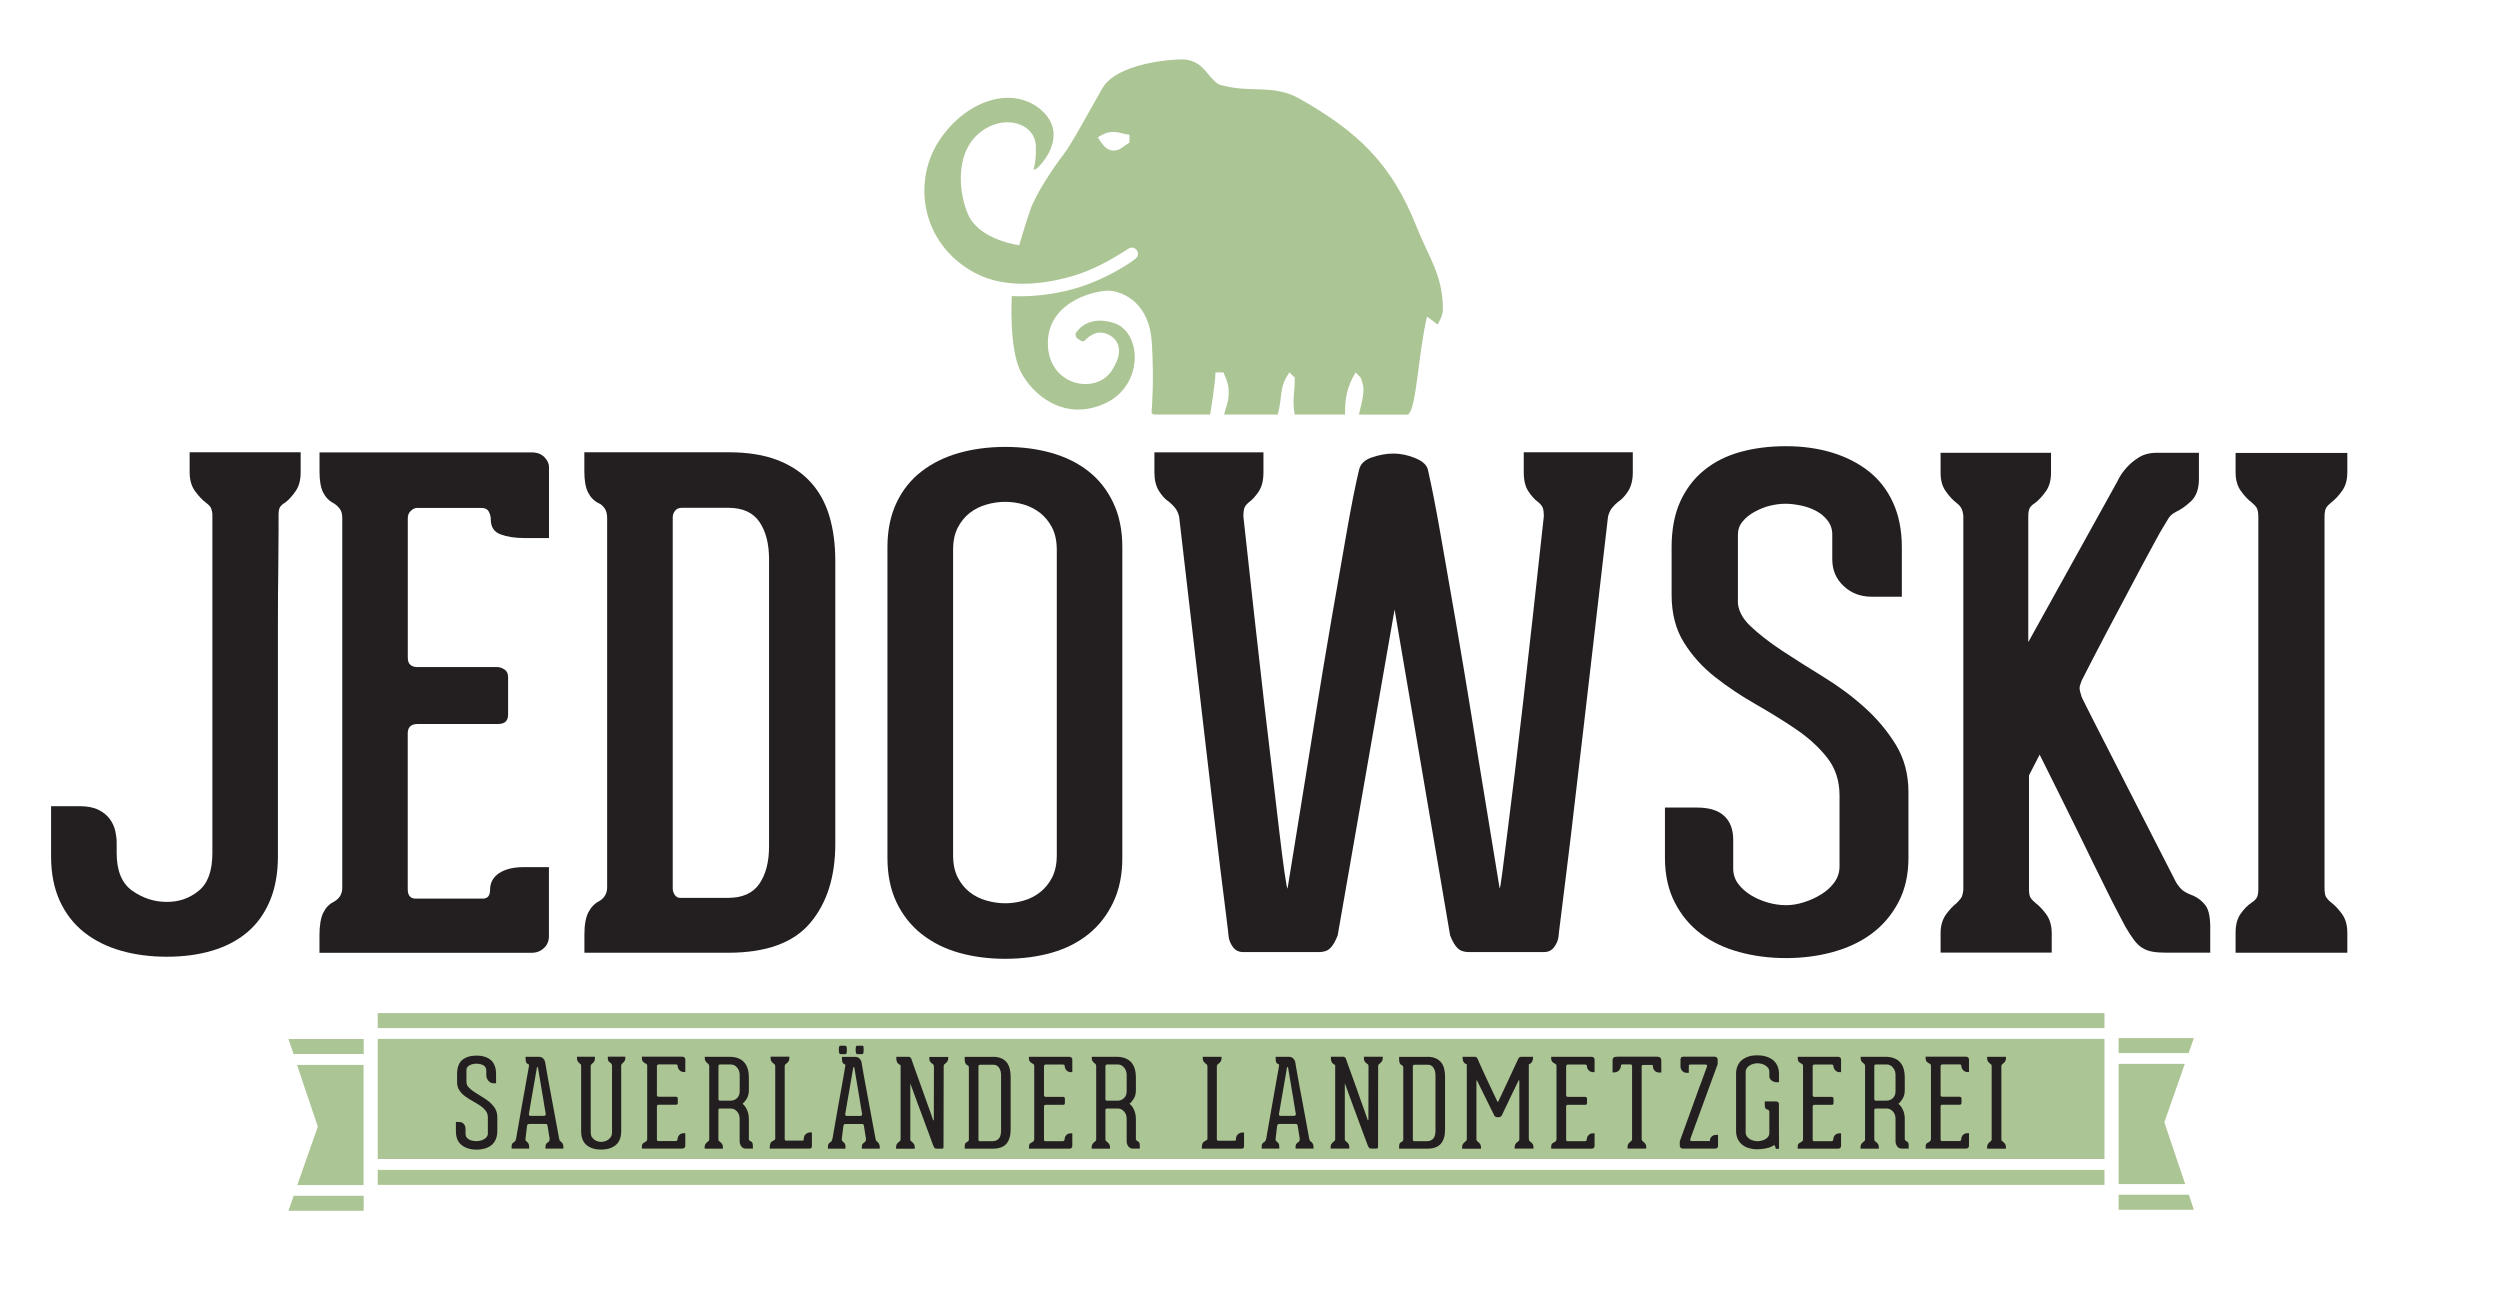 <svg width="42" height="22" viewBox="0 0 42 22" fill="none" xmlns="http://www.w3.org/2000/svg">
<g id="Jedowski_SL_Logo" clip-path="url(#clip0_7388_18833)">
<g id="Clip path group">
<mask id="mask0_7388_18833" style="mask-type:luminance" maskUnits="userSpaceOnUse" x="0" y="0" width="42" height="22">
<g id="clippath">
<path id="Vector" d="M41.069 0H0.003V22H41.069V0Z" fill="white"/>
</g>
</mask>
<g mask="url(#mask0_7388_18833)">
<g id="Group">
<path id="Vector_2" d="M5.051 7.598V7.936C5.051 8.063 5.024 8.168 4.967 8.25C4.911 8.332 4.853 8.396 4.793 8.442C4.755 8.464 4.727 8.488 4.708 8.514C4.689 8.541 4.68 8.584 4.68 8.644V8.908C4.68 9.076 4.678 9.296 4.675 9.565C4.671 9.835 4.669 10.141 4.669 10.481V14.387C4.669 14.672 4.624 14.921 4.534 15.135C4.444 15.348 4.317 15.525 4.152 15.664C3.987 15.802 3.79 15.905 3.561 15.972C3.333 16.04 3.08 16.073 2.803 16.073C2.526 16.073 2.269 16.04 2.033 15.972C1.797 15.905 1.591 15.802 1.415 15.664C1.239 15.525 1.102 15.348 1.004 15.135C0.907 14.921 0.858 14.672 0.858 14.387V13.544H1.342C1.469 13.544 1.574 13.565 1.657 13.606C1.739 13.648 1.803 13.7 1.848 13.764C1.893 13.827 1.923 13.895 1.938 13.966C1.953 14.037 1.96 14.099 1.96 14.151V14.331C1.96 14.631 2.048 14.842 2.224 14.966C2.401 15.09 2.593 15.152 2.803 15.152C3.013 15.152 3.184 15.09 3.337 14.966C3.491 14.843 3.568 14.631 3.568 14.331V8.632C3.56 8.572 3.547 8.531 3.528 8.508C3.51 8.486 3.485 8.463 3.455 8.441C3.395 8.396 3.336 8.332 3.276 8.25C3.216 8.167 3.186 8.062 3.186 7.935V7.598H5.052L5.051 7.598Z" fill="#231F20"/>
<path id="Vector_3" d="M6.901 8.583C6.867 8.616 6.851 8.656 6.851 8.701V11.05C6.851 11.155 6.906 11.207 7.019 11.207H8.357C8.394 11.207 8.434 11.221 8.475 11.247C8.516 11.273 8.536 11.316 8.536 11.376V12.006C8.536 12.111 8.48 12.163 8.368 12.163H7.019C6.906 12.163 6.85 12.215 6.85 12.32V14.94C6.85 15.044 6.895 15.097 6.985 15.097H8.109C8.192 15.097 8.233 15.048 8.233 14.95C8.233 14.83 8.284 14.737 8.385 14.669C8.487 14.602 8.623 14.568 8.795 14.568H9.222V15.726C9.222 15.809 9.194 15.876 9.138 15.928C9.082 15.981 9.012 16.007 8.93 16.007H5.367V15.715C5.367 15.55 5.388 15.424 5.429 15.338C5.47 15.252 5.528 15.19 5.603 15.153C5.7 15.1 5.75 15.022 5.75 14.917V8.701C5.75 8.633 5.735 8.581 5.705 8.543C5.675 8.506 5.641 8.476 5.604 8.453C5.529 8.416 5.471 8.356 5.429 8.274C5.388 8.192 5.368 8.075 5.368 7.926V7.6H8.931C9.021 7.6 9.092 7.626 9.144 7.678C9.196 7.731 9.223 7.787 9.223 7.847V9.039H8.807C8.65 9.039 8.517 9.018 8.408 8.977C8.299 8.936 8.245 8.852 8.245 8.724C8.245 8.679 8.234 8.636 8.211 8.595C8.189 8.554 8.147 8.533 8.087 8.533H7.008C6.971 8.533 6.935 8.55 6.902 8.583" fill="#231F20"/>
<path id="Vector_4" d="M12.235 7.598C12.557 7.598 12.83 7.641 13.055 7.727C13.28 7.813 13.466 7.935 13.611 8.092C13.758 8.25 13.864 8.441 13.932 8.666C13.999 8.89 14.033 9.142 14.033 9.419V14.174C14.033 14.729 13.893 15.173 13.611 15.506C13.331 15.839 12.872 16.006 12.235 16.006H9.818V15.702C9.818 15.538 9.84 15.412 9.885 15.326C9.93 15.24 9.99 15.178 10.065 15.14C10.155 15.088 10.2 15.009 10.2 14.904V8.699C10.2 8.632 10.185 8.578 10.155 8.536C10.125 8.495 10.091 8.467 10.054 8.452C9.979 8.415 9.921 8.355 9.879 8.272C9.838 8.19 9.817 8.074 9.817 7.924V7.598H12.234L12.235 7.598ZM12.92 9.396C12.92 9.134 12.866 8.924 12.757 8.766C12.649 8.609 12.474 8.531 12.235 8.531H11.459C11.406 8.531 11.367 8.547 11.341 8.581C11.315 8.614 11.302 8.65 11.302 8.688V14.926C11.302 14.964 11.313 14.999 11.335 15.033C11.358 15.066 11.388 15.084 11.425 15.084H12.235C12.474 15.084 12.649 15.005 12.757 14.848C12.866 14.69 12.92 14.48 12.92 14.218V9.396V9.396Z" fill="#231F20"/>
<path id="Vector_5" d="M16.888 16.108C16.611 16.108 16.352 16.074 16.113 16.007C15.873 15.939 15.663 15.834 15.483 15.692C15.303 15.55 15.163 15.372 15.061 15.158C14.96 14.945 14.909 14.696 14.909 14.411V9.195C14.909 8.91 14.96 8.661 15.061 8.447C15.162 8.233 15.303 8.057 15.483 7.919C15.662 7.78 15.873 7.677 16.113 7.609C16.352 7.542 16.611 7.508 16.888 7.508C17.166 7.508 17.424 7.541 17.664 7.609C17.903 7.677 18.111 7.779 18.288 7.919C18.464 8.057 18.602 8.233 18.703 8.447C18.805 8.661 18.855 8.91 18.855 9.195V14.411C18.855 14.696 18.805 14.944 18.703 15.158C18.602 15.371 18.464 15.55 18.288 15.692C18.111 15.835 17.903 15.939 17.664 16.007C17.424 16.074 17.166 16.108 16.888 16.108ZM17.754 9.24C17.754 9.091 17.727 8.965 17.675 8.863C17.622 8.763 17.555 8.68 17.473 8.616C17.39 8.552 17.299 8.506 17.198 8.476C17.096 8.446 16.993 8.431 16.889 8.431C16.784 8.431 16.679 8.446 16.574 8.476C16.469 8.506 16.375 8.553 16.293 8.616C16.211 8.68 16.143 8.763 16.091 8.863C16.038 8.965 16.012 9.091 16.012 9.24V14.366C16.012 14.516 16.038 14.641 16.091 14.743C16.143 14.844 16.211 14.926 16.293 14.99C16.375 15.054 16.469 15.101 16.574 15.13C16.679 15.16 16.784 15.175 16.889 15.175C16.994 15.175 17.097 15.16 17.198 15.13C17.299 15.101 17.391 15.054 17.473 14.99C17.555 14.926 17.622 14.844 17.675 14.743C17.727 14.641 17.754 14.516 17.754 14.366V9.24Z" fill="#231F20"/>
<path id="Vector_6" d="M27.431 7.599V7.936C27.431 8.063 27.405 8.168 27.353 8.251C27.3 8.333 27.244 8.393 27.184 8.431C27.146 8.461 27.113 8.495 27.083 8.532C27.053 8.569 27.03 8.618 27.015 8.678C26.865 9.975 26.73 11.136 26.611 12.163C26.558 12.605 26.507 13.036 26.459 13.455C26.411 13.875 26.366 14.252 26.324 14.585C26.283 14.918 26.249 15.19 26.223 15.4C26.196 15.61 26.183 15.722 26.183 15.737C26.176 15.797 26.151 15.855 26.11 15.911C26.069 15.967 26.011 15.995 25.936 15.995H24.677C24.595 15.995 24.531 15.973 24.486 15.928C24.441 15.883 24.399 15.812 24.362 15.714L23.429 10.24L22.473 15.714C22.436 15.811 22.395 15.883 22.349 15.928C22.305 15.973 22.241 15.995 22.158 15.995H20.888C20.813 15.995 20.755 15.967 20.714 15.911C20.673 15.855 20.648 15.796 20.641 15.737C20.641 15.722 20.628 15.61 20.602 15.4C20.575 15.19 20.542 14.918 20.5 14.585C20.459 14.252 20.414 13.875 20.365 13.455C20.317 13.036 20.266 12.605 20.214 12.163C20.094 11.136 19.959 9.975 19.809 8.678C19.794 8.618 19.771 8.569 19.741 8.532C19.711 8.495 19.677 8.461 19.64 8.431C19.58 8.393 19.524 8.333 19.472 8.251C19.419 8.168 19.394 8.063 19.394 7.936V7.599H21.226V7.936C21.226 8.071 21.199 8.178 21.147 8.256C21.094 8.335 21.042 8.393 20.99 8.431C20.952 8.461 20.926 8.491 20.911 8.521C20.896 8.551 20.889 8.603 20.889 8.678C21.016 9.847 21.132 10.888 21.237 11.803C21.282 12.192 21.327 12.575 21.372 12.949C21.417 13.324 21.456 13.658 21.49 13.95C21.524 14.242 21.554 14.478 21.58 14.658C21.606 14.838 21.623 14.927 21.631 14.927C21.721 14.373 21.802 13.876 21.872 13.438C21.944 12.999 22.022 12.51 22.108 11.971C22.195 11.431 22.283 10.901 22.373 10.38C22.463 9.859 22.547 9.376 22.626 8.93C22.704 8.484 22.773 8.138 22.833 7.89C22.855 7.793 22.929 7.723 23.052 7.683C23.176 7.641 23.294 7.62 23.407 7.62C23.534 7.62 23.66 7.647 23.783 7.699C23.907 7.751 23.976 7.819 23.991 7.901C24.051 8.164 24.121 8.518 24.199 8.964C24.278 9.41 24.362 9.893 24.452 10.413C24.542 10.934 24.63 11.463 24.717 11.998C24.802 12.534 24.881 13.02 24.953 13.454C25.024 13.888 25.104 14.379 25.194 14.926C25.201 14.926 25.216 14.837 25.239 14.657C25.261 14.476 25.291 14.241 25.329 13.949C25.366 13.656 25.408 13.323 25.453 12.948C25.498 12.573 25.543 12.192 25.588 11.802C25.693 10.887 25.809 9.846 25.936 8.677C25.936 8.602 25.929 8.55 25.914 8.52C25.898 8.49 25.872 8.46 25.835 8.43C25.782 8.392 25.73 8.334 25.677 8.255C25.625 8.177 25.599 8.07 25.599 7.935V7.598H27.431L27.431 7.599Z" fill="#231F20"/>
<path id="Vector_7" d="M29.195 10.093C29.195 10.243 29.267 10.385 29.409 10.52C29.551 10.655 29.728 10.792 29.938 10.931C30.147 11.069 30.378 11.215 30.629 11.369C30.88 11.523 31.111 11.693 31.32 11.881C31.53 12.068 31.706 12.278 31.849 12.51C31.991 12.742 32.062 13.008 32.062 13.308V14.41C32.062 14.695 32.006 14.944 31.894 15.157C31.781 15.371 31.631 15.547 31.444 15.686C31.257 15.824 31.039 15.927 30.792 15.994C30.545 16.062 30.282 16.096 30.005 16.096C29.728 16.096 29.465 16.062 29.218 15.994C28.971 15.927 28.755 15.824 28.572 15.686C28.388 15.547 28.242 15.37 28.134 15.157C28.025 14.944 27.971 14.695 27.971 14.41V13.567H28.51C28.713 13.567 28.865 13.613 28.966 13.707C29.067 13.801 29.118 13.934 29.118 14.106V14.59C29.118 14.688 29.146 14.774 29.202 14.848C29.258 14.923 29.329 14.987 29.415 15.039C29.501 15.092 29.597 15.133 29.701 15.163C29.806 15.193 29.908 15.207 30.005 15.207C30.102 15.207 30.203 15.191 30.308 15.157C30.413 15.124 30.511 15.079 30.601 15.022C30.691 14.966 30.764 14.899 30.82 14.82C30.876 14.741 30.904 14.653 30.904 14.556V13.364C30.904 13.117 30.835 12.905 30.696 12.729C30.558 12.553 30.383 12.394 30.174 12.252C29.964 12.109 29.737 11.969 29.494 11.83C29.25 11.691 29.024 11.54 28.814 11.375C28.604 11.21 28.429 11.017 28.291 10.796C28.152 10.575 28.083 10.307 28.083 9.992V9.194C28.083 8.894 28.132 8.637 28.229 8.424C28.327 8.21 28.462 8.034 28.634 7.896C28.806 7.757 29.009 7.656 29.241 7.592C29.474 7.528 29.728 7.496 30.006 7.496C30.283 7.496 30.54 7.532 30.776 7.603C31.012 7.674 31.217 7.779 31.394 7.917C31.57 8.056 31.707 8.232 31.804 8.446C31.901 8.659 31.951 8.909 31.951 9.193V10.025H31.445C31.257 10.025 31.099 9.965 30.973 9.845C30.845 9.726 30.782 9.576 30.782 9.395V8.979C30.782 8.889 30.755 8.811 30.703 8.744C30.651 8.676 30.585 8.622 30.506 8.581C30.428 8.54 30.341 8.509 30.248 8.491C30.154 8.472 30.07 8.463 29.995 8.463C29.912 8.463 29.826 8.474 29.736 8.496C29.646 8.518 29.56 8.553 29.478 8.598C29.395 8.643 29.328 8.697 29.276 8.761C29.223 8.824 29.197 8.897 29.197 8.98V10.093H29.195Z" fill="#231F20"/>
<path id="Vector_8" d="M36.852 15.05C36.934 15.088 37.002 15.142 37.054 15.213C37.106 15.284 37.132 15.406 37.132 15.578V16.005H36.391C36.301 16.005 36.224 15.999 36.16 15.988C36.096 15.976 36.04 15.956 35.992 15.926C35.943 15.896 35.896 15.852 35.851 15.791C35.806 15.731 35.757 15.656 35.705 15.566C35.682 15.521 35.643 15.447 35.587 15.341C35.531 15.236 35.467 15.111 35.395 14.964C35.324 14.819 35.248 14.663 35.165 14.498C35.083 14.333 35.001 14.165 34.918 13.992C34.723 13.595 34.505 13.157 34.266 12.678L34.087 13.026V14.948C34.087 15.008 34.096 15.053 34.114 15.082C34.133 15.112 34.161 15.142 34.199 15.172C34.259 15.217 34.318 15.281 34.379 15.363C34.438 15.446 34.469 15.551 34.469 15.678V16.004H32.602V15.678C32.602 15.551 32.633 15.446 32.693 15.363C32.752 15.281 32.813 15.217 32.872 15.172C32.902 15.142 32.926 15.114 32.945 15.088C32.964 15.062 32.977 15.015 32.984 14.948V8.664C32.977 8.604 32.964 8.559 32.945 8.529C32.926 8.499 32.902 8.473 32.872 8.451C32.812 8.406 32.752 8.342 32.693 8.259C32.632 8.177 32.602 8.073 32.602 7.945V7.607H34.457V7.945C34.457 8.072 34.427 8.177 34.367 8.259C34.307 8.342 34.247 8.406 34.188 8.451C34.15 8.474 34.122 8.5 34.103 8.529C34.084 8.559 34.075 8.608 34.075 8.675V10.788L35.57 8.091C35.607 8.008 35.66 7.93 35.727 7.855C35.78 7.795 35.847 7.739 35.93 7.686C36.012 7.634 36.114 7.607 36.233 7.607H36.942V8.046C36.942 8.211 36.898 8.334 36.813 8.417C36.726 8.499 36.642 8.559 36.56 8.597C36.5 8.627 36.457 8.664 36.43 8.709C36.404 8.755 36.372 8.807 36.335 8.867C36.32 8.889 36.28 8.959 36.217 9.075C36.153 9.191 36.076 9.333 35.986 9.502C35.896 9.671 35.798 9.855 35.694 10.053C35.589 10.251 35.488 10.442 35.39 10.626C35.293 10.81 35.207 10.974 35.132 11.121C35.057 11.267 35.004 11.37 34.974 11.43C34.959 11.467 34.948 11.501 34.94 11.531C34.932 11.561 34.94 11.61 34.963 11.677C34.963 11.692 34.987 11.747 35.036 11.84C35.084 11.934 35.146 12.056 35.221 12.206C35.296 12.356 35.383 12.524 35.48 12.712C35.577 12.899 35.674 13.09 35.772 13.285C36.004 13.742 36.266 14.255 36.559 14.825C36.596 14.884 36.634 14.93 36.671 14.959C36.709 14.989 36.769 15.019 36.851 15.049" fill="#231F20"/>
<path id="Vector_9" d="M39.053 14.916V14.938C39.053 15.006 39.064 15.055 39.087 15.084C39.109 15.114 39.135 15.141 39.165 15.163C39.225 15.207 39.285 15.272 39.345 15.354C39.405 15.436 39.435 15.541 39.435 15.668V16.006H37.558V15.668C37.558 15.541 37.584 15.438 37.637 15.36C37.69 15.281 37.753 15.215 37.828 15.163C37.865 15.141 37.893 15.114 37.912 15.084C37.931 15.054 37.94 15.006 37.94 14.938V8.689C37.94 8.614 37.93 8.561 37.912 8.531C37.893 8.501 37.865 8.471 37.828 8.441C37.768 8.396 37.708 8.333 37.648 8.25C37.588 8.168 37.558 8.063 37.558 7.935V7.609H39.435V7.935C39.435 8.063 39.405 8.168 39.345 8.25C39.285 8.333 39.225 8.396 39.165 8.441C39.127 8.471 39.099 8.501 39.08 8.531C39.061 8.561 39.052 8.614 39.052 8.689V14.916L39.053 14.916Z" fill="#231F20"/>
<path id="Vector_10" fill-rule="evenodd" clip-rule="evenodd" d="M23.797 3.805C23.38 2.757 22.825 2.222 21.842 1.663C21.398 1.412 21.048 1.563 20.554 1.44C20.519 1.431 20.494 1.426 20.462 1.408C20.43 1.391 20.363 1.327 20.278 1.222C20.193 1.117 20.081 1.005 19.871 0.998C19.661 0.992 18.76 1.071 18.523 1.478C18.287 1.886 18.011 2.411 17.853 2.615C17.695 2.819 17.4 3.259 17.308 3.528C17.215 3.798 17.123 4.12 17.123 4.12C17.123 4.12 16.463 4.036 16.269 3.614C16.11 3.266 16.035 2.592 16.442 2.244C16.849 1.896 17.393 2.06 17.403 2.46C17.412 2.834 17.327 2.861 17.387 2.848C17.446 2.834 17.996 2.279 17.485 1.842C17.029 1.452 16.28 1.652 15.81 2.315C15.313 3.015 15.46 4.095 16.381 4.586C16.933 4.879 17.626 4.761 18.082 4.618C18.482 4.492 18.857 4.241 18.951 4.182C18.968 4.169 18.99 4.16 19.015 4.16C19.071 4.16 19.118 4.206 19.118 4.264C19.118 4.3 19.099 4.333 19.07 4.351C18.947 4.452 18.558 4.689 18.156 4.818C17.532 5.019 16.998 4.973 16.998 4.973C16.998 4.973 16.946 5.855 17.15 6.248C17.34 6.616 17.859 7.083 18.543 6.787C19.227 6.491 19.187 5.577 18.714 5.426C18.241 5.275 18.07 5.604 18.07 5.604C18.07 5.604 18.064 5.657 18.096 5.682C18.129 5.709 18.188 5.748 18.215 5.728C18.241 5.709 18.36 5.564 18.523 5.59C18.688 5.617 18.957 5.794 18.681 6.222C18.405 6.648 17.597 6.478 17.604 5.755C17.61 5.032 18.477 4.855 18.681 4.887C18.885 4.92 19.312 5.091 19.351 5.761C19.391 6.431 19.351 6.806 19.351 6.858C19.351 6.908 19.327 6.956 19.392 6.964H20.33C20.339 6.911 20.42 6.414 20.42 6.256H20.554C20.604 6.373 20.642 6.457 20.642 6.59C20.642 6.758 20.604 6.808 20.565 6.964H21.466C21.55 6.663 21.481 6.507 21.664 6.256L21.753 6.345C21.753 6.608 21.706 6.707 21.751 6.964H22.596C22.596 6.679 22.63 6.502 22.774 6.257L22.862 6.346C22.882 6.412 22.907 6.468 22.907 6.546C22.907 6.697 22.831 6.931 22.831 6.965H23.655C23.8 6.856 23.818 5.994 23.973 5.32C24.046 5.371 24.084 5.398 24.151 5.454C24.201 5.359 24.24 5.298 24.24 5.186C24.24 4.623 24.001 4.322 23.796 3.804M18.975 2.396C18.875 2.452 18.825 2.529 18.708 2.529C18.575 2.529 18.514 2.413 18.442 2.307C18.536 2.251 18.598 2.217 18.708 2.217C18.819 2.217 18.869 2.257 18.975 2.262V2.395V2.396Z" fill="#ACC595"/>
<path id="Vector_11" d="M35.355 17.02H6.346V17.272H35.355V17.02Z" fill="#ACC595"/>
<path id="Vector_12" d="M35.355 17.453H6.346V19.471H35.355V17.453Z" fill="#ACC595"/>
<path id="Vector_13" d="M35.355 19.654H6.346V19.906H35.355V19.654Z" fill="#ACC595"/>
<path id="Vector_14" fill-rule="evenodd" clip-rule="evenodd" d="M6.108 19.909V17.891H4.99L5.339 18.927L4.995 19.909H6.108Z" fill="#ACC595"/>
<path id="Vector_15" fill-rule="evenodd" clip-rule="evenodd" d="M4.933 20.09L4.846 20.341H6.11V20.09H4.933Z" fill="#ACC595"/>
<path id="Vector_16" fill-rule="evenodd" clip-rule="evenodd" d="M6.11 17.707V17.455H4.846L4.931 17.707H6.11Z" fill="#ACC595"/>
<path id="Vector_17" fill-rule="evenodd" clip-rule="evenodd" d="M36.361 18.855L36.705 17.873H35.593V19.892H36.711L36.361 18.855Z" fill="#ACC595"/>
<path id="Vector_18" fill-rule="evenodd" clip-rule="evenodd" d="M35.593 20.072V20.325H36.857L36.773 20.072H35.593Z" fill="#ACC595"/>
<path id="Vector_19" fill-rule="evenodd" clip-rule="evenodd" d="M36.769 17.691L36.857 17.439H35.593V17.691H36.769Z" fill="#ACC595"/>
<path id="Vector_20" d="M7.837 18.182C7.837 18.214 7.849 18.243 7.875 18.269C7.9 18.295 7.932 18.322 7.971 18.347C8.009 18.372 8.051 18.398 8.096 18.425C8.14 18.451 8.182 18.48 8.221 18.512C8.259 18.545 8.291 18.581 8.317 18.622C8.342 18.664 8.355 18.711 8.355 18.767V19.004C8.355 19.056 8.346 19.102 8.329 19.141C8.312 19.18 8.288 19.213 8.257 19.238C8.226 19.263 8.189 19.282 8.146 19.295C8.104 19.307 8.057 19.314 8.006 19.314C7.904 19.314 7.821 19.288 7.756 19.238C7.692 19.188 7.659 19.11 7.659 19.004V18.849H7.709C7.746 18.849 7.774 18.86 7.793 18.883C7.811 18.906 7.821 18.933 7.821 18.965V19.047C7.821 19.072 7.827 19.092 7.839 19.108C7.852 19.124 7.867 19.137 7.885 19.146C7.904 19.156 7.924 19.162 7.946 19.166C7.968 19.17 7.989 19.171 8.006 19.171C8.023 19.171 8.044 19.169 8.066 19.164C8.088 19.159 8.109 19.151 8.128 19.141C8.147 19.131 8.163 19.117 8.176 19.101C8.19 19.084 8.196 19.064 8.196 19.041V18.772C8.196 18.727 8.183 18.689 8.157 18.657C8.132 18.625 8.101 18.597 8.062 18.572C8.023 18.546 7.982 18.521 7.938 18.497C7.894 18.473 7.853 18.446 7.814 18.418C7.775 18.389 7.743 18.356 7.718 18.318C7.692 18.28 7.679 18.234 7.679 18.179V18.046C7.679 17.935 7.708 17.855 7.766 17.807C7.824 17.759 7.904 17.734 8.005 17.734C8.107 17.734 8.189 17.76 8.247 17.81C8.305 17.862 8.334 17.94 8.334 18.046V18.199H8.292C8.258 18.199 8.229 18.185 8.206 18.158C8.182 18.13 8.17 18.1 8.17 18.067V17.99C8.17 17.948 8.154 17.917 8.123 17.898C8.091 17.88 8.051 17.87 8.003 17.87C7.959 17.87 7.92 17.88 7.886 17.898C7.853 17.917 7.836 17.944 7.836 17.98V18.182H7.837Z" fill="#231F20"/>
<path id="Vector_21" d="M9.419 19.177C9.43 19.184 9.441 19.195 9.451 19.21C9.46 19.225 9.465 19.244 9.465 19.268V19.297H9.164V19.266C9.164 19.241 9.17 19.223 9.181 19.211C9.193 19.2 9.204 19.19 9.216 19.183C9.228 19.175 9.234 19.158 9.234 19.132C9.229 19.097 9.223 19.064 9.218 19.033C9.214 19.007 9.21 18.982 9.206 18.959C9.203 18.937 9.201 18.922 9.199 18.915C9.196 18.898 9.192 18.889 9.186 18.886C9.179 18.883 9.17 18.882 9.158 18.882H8.893C8.868 18.882 8.856 18.893 8.854 18.917C8.853 18.924 8.851 18.939 8.848 18.962C8.845 18.986 8.843 19.01 8.84 19.035C8.835 19.064 8.831 19.098 8.828 19.132C8.828 19.146 8.829 19.155 8.832 19.161C8.835 19.166 8.839 19.172 8.846 19.177C8.856 19.184 8.866 19.194 8.875 19.206C8.884 19.219 8.89 19.237 8.89 19.262V19.297H8.595V19.262C8.595 19.238 8.6 19.221 8.609 19.21C8.619 19.199 8.629 19.191 8.64 19.183C8.652 19.177 8.658 19.168 8.662 19.158C8.665 19.148 8.668 19.137 8.671 19.126C8.71 18.903 8.745 18.704 8.776 18.527C8.79 18.453 8.803 18.38 8.816 18.308C8.828 18.236 8.839 18.171 8.85 18.115C8.86 18.059 8.868 18.013 8.875 17.978C8.881 17.943 8.884 17.925 8.884 17.923C8.886 17.912 8.887 17.902 8.888 17.894C8.89 17.886 8.883 17.88 8.869 17.875C8.854 17.869 8.844 17.859 8.838 17.846C8.833 17.833 8.83 17.811 8.83 17.781V17.754H9.051C9.083 17.754 9.107 17.764 9.127 17.784C9.145 17.804 9.156 17.826 9.16 17.851C9.16 17.856 9.163 17.879 9.171 17.918C9.177 17.957 9.187 18.007 9.197 18.067C9.208 18.128 9.221 18.197 9.235 18.273C9.249 18.349 9.263 18.427 9.278 18.505C9.312 18.691 9.351 18.899 9.394 19.131C9.397 19.142 9.399 19.151 9.402 19.158C9.404 19.164 9.411 19.171 9.421 19.178M9.139 18.746C9.15 18.746 9.158 18.743 9.163 18.736C9.168 18.729 9.169 18.721 9.168 18.713C9.168 18.711 9.166 18.699 9.162 18.675C9.158 18.652 9.152 18.622 9.146 18.585C9.14 18.548 9.133 18.506 9.126 18.46C9.118 18.414 9.111 18.367 9.102 18.319C9.083 18.206 9.061 18.079 9.038 17.937C9.038 17.936 9.037 17.934 9.036 17.931L9.03 17.925C9.03 17.925 9.026 17.927 9.022 17.931C9.021 17.933 9.02 17.936 9.02 17.937L8.953 18.321C8.945 18.369 8.937 18.416 8.928 18.463C8.92 18.509 8.913 18.55 8.907 18.587C8.901 18.625 8.896 18.655 8.892 18.678C8.888 18.702 8.886 18.714 8.886 18.716C8.884 18.724 8.886 18.731 8.891 18.738C8.895 18.744 8.903 18.747 8.912 18.747H9.14L9.139 18.746Z" fill="#231F20"/>
<path id="Vector_22" d="M10.211 17.752H10.506V17.771C10.506 17.794 10.502 17.812 10.493 17.825C10.483 17.839 10.474 17.849 10.463 17.858C10.458 17.862 10.451 17.868 10.445 17.876C10.439 17.884 10.436 17.895 10.436 17.907V19.003C10.436 19.109 10.405 19.187 10.344 19.237C10.283 19.288 10.201 19.313 10.1 19.313C9.998 19.313 9.914 19.288 9.854 19.237C9.794 19.187 9.763 19.109 9.763 19.003V17.909C9.763 17.896 9.762 17.887 9.76 17.884C9.758 17.881 9.754 17.877 9.747 17.872C9.736 17.865 9.724 17.854 9.712 17.839C9.7 17.824 9.693 17.803 9.693 17.775V17.753H9.994V17.786C9.994 17.809 9.988 17.828 9.975 17.843C9.961 17.859 9.949 17.87 9.939 17.879C9.932 17.883 9.928 17.887 9.926 17.893C9.925 17.899 9.924 17.908 9.924 17.92V19.026C9.924 19.054 9.929 19.077 9.94 19.097C9.952 19.116 9.966 19.132 9.983 19.145C10 19.159 10.018 19.168 10.04 19.174C10.06 19.18 10.08 19.184 10.1 19.184C10.119 19.184 10.139 19.18 10.161 19.174C10.182 19.168 10.202 19.159 10.22 19.145C10.237 19.132 10.252 19.116 10.264 19.097C10.276 19.077 10.282 19.054 10.282 19.026V17.91C10.282 17.896 10.28 17.885 10.275 17.878C10.271 17.87 10.266 17.864 10.259 17.858C10.248 17.851 10.237 17.843 10.227 17.831C10.216 17.82 10.211 17.802 10.211 17.775V17.753V17.752Z" fill="#231F20"/>
<path id="Vector_23" d="M11.044 17.891C11.039 17.897 11.036 17.904 11.036 17.911V18.396C11.036 18.415 11.046 18.425 11.065 18.425H11.356C11.363 18.425 11.369 18.428 11.377 18.432C11.383 18.437 11.387 18.445 11.387 18.456V18.53C11.387 18.55 11.377 18.559 11.356 18.559H11.065C11.046 18.559 11.036 18.569 11.036 18.588V19.141C11.036 19.161 11.043 19.17 11.058 19.17H11.354C11.362 19.17 11.369 19.167 11.374 19.161C11.38 19.155 11.383 19.148 11.383 19.141C11.383 19.114 11.392 19.089 11.411 19.069C11.429 19.049 11.454 19.038 11.486 19.038H11.513V19.245C11.513 19.279 11.496 19.296 11.461 19.296H10.784V19.267C10.784 19.237 10.791 19.216 10.806 19.206C10.82 19.196 10.834 19.187 10.848 19.18C10.855 19.177 10.861 19.172 10.866 19.163C10.871 19.154 10.873 19.145 10.873 19.137V17.907C10.873 17.894 10.871 17.885 10.866 17.88C10.861 17.875 10.855 17.87 10.846 17.867C10.832 17.861 10.818 17.851 10.805 17.838C10.791 17.824 10.784 17.805 10.784 17.779V17.752H11.461C11.478 17.752 11.49 17.757 11.5 17.766C11.509 17.776 11.513 17.786 11.513 17.797V18.01H11.488C11.459 18.01 11.435 18 11.415 17.979C11.395 17.958 11.385 17.935 11.385 17.907C11.385 17.89 11.373 17.882 11.35 17.882H11.063C11.056 17.882 11.05 17.885 11.044 17.891Z" fill="#231F20"/>
<path id="Vector_24" d="M12.608 19.171C12.623 19.178 12.634 19.187 12.639 19.197C12.645 19.207 12.648 19.225 12.648 19.25V19.297H12.534C12.498 19.297 12.471 19.284 12.453 19.258C12.435 19.232 12.426 19.204 12.426 19.174V18.794C12.426 18.746 12.411 18.705 12.382 18.672C12.352 18.639 12.316 18.623 12.273 18.623H12.096C12.077 18.623 12.069 18.632 12.069 18.65V19.135C12.069 19.147 12.071 19.157 12.074 19.163C12.078 19.169 12.083 19.174 12.09 19.178C12.101 19.186 12.113 19.197 12.126 19.212C12.139 19.228 12.145 19.249 12.145 19.275V19.298H11.838V19.275C11.838 19.249 11.844 19.228 11.858 19.212C11.87 19.196 11.883 19.185 11.894 19.178C11.9 19.174 11.906 19.169 11.909 19.164C11.912 19.159 11.915 19.149 11.915 19.137V17.911C11.915 17.894 11.908 17.88 11.896 17.87C11.884 17.863 11.873 17.852 11.86 17.837C11.847 17.822 11.84 17.8 11.84 17.773V17.754H12.253C12.31 17.754 12.361 17.762 12.402 17.779C12.444 17.795 12.478 17.819 12.504 17.849C12.531 17.879 12.55 17.916 12.562 17.958C12.575 18.001 12.581 18.048 12.581 18.099V18.315C12.581 18.37 12.569 18.417 12.548 18.453C12.526 18.491 12.501 18.521 12.474 18.544C12.506 18.568 12.531 18.602 12.551 18.648C12.571 18.693 12.581 18.745 12.581 18.802V19.134C12.581 19.147 12.584 19.155 12.589 19.158C12.595 19.161 12.601 19.166 12.608 19.172M12.427 18.06C12.427 18.012 12.413 17.971 12.384 17.936C12.355 17.9 12.319 17.883 12.276 17.883H12.101C12.092 17.883 12.086 17.885 12.079 17.888C12.073 17.893 12.07 17.9 12.07 17.911V18.468C12.07 18.476 12.073 18.481 12.078 18.485C12.084 18.489 12.089 18.491 12.095 18.491H12.274C12.317 18.491 12.353 18.477 12.383 18.448C12.412 18.419 12.427 18.381 12.427 18.332V18.059V18.06Z" fill="#231F20"/>
<path id="Vector_25" d="M13.64 19.024V19.253C13.64 19.27 13.636 19.281 13.629 19.287C13.621 19.293 13.612 19.296 13.601 19.296H12.932V19.278C12.932 19.221 12.946 19.186 12.975 19.173C12.982 19.169 12.992 19.163 13.005 19.156C13.018 19.149 13.024 19.141 13.024 19.131V17.916C13.024 17.903 13.022 17.894 13.018 17.887C13.014 17.881 13.008 17.876 13.002 17.872C12.991 17.865 12.978 17.853 12.965 17.838C12.952 17.822 12.946 17.801 12.946 17.775V17.752H13.261V17.775C13.261 17.801 13.255 17.822 13.242 17.838C13.229 17.853 13.217 17.865 13.205 17.872C13.199 17.876 13.193 17.881 13.189 17.887C13.185 17.893 13.183 17.903 13.183 17.916V19.133C13.183 19.153 13.19 19.162 13.205 19.162H13.482C13.492 19.162 13.498 19.16 13.5 19.156C13.502 19.151 13.503 19.145 13.503 19.135C13.503 19.101 13.514 19.073 13.536 19.054C13.558 19.034 13.584 19.024 13.615 19.024H13.639H13.64Z" fill="#231F20"/>
<path id="Vector_26" d="M14.734 19.178C14.746 19.186 14.756 19.196 14.765 19.212C14.775 19.227 14.78 19.246 14.78 19.269V19.298H14.479V19.267C14.479 19.242 14.485 19.224 14.496 19.213C14.508 19.201 14.52 19.192 14.531 19.184C14.543 19.176 14.549 19.159 14.549 19.133C14.543 19.097 14.538 19.064 14.533 19.034C14.528 19.008 14.525 18.983 14.521 18.961C14.518 18.938 14.516 18.923 14.514 18.916C14.511 18.9 14.507 18.89 14.501 18.887C14.494 18.884 14.485 18.883 14.473 18.883H14.208C14.183 18.883 14.171 18.895 14.169 18.918C14.167 18.925 14.165 18.94 14.163 18.963C14.16 18.987 14.157 19.011 14.154 19.036C14.15 19.066 14.146 19.099 14.142 19.133C14.142 19.147 14.144 19.156 14.146 19.162C14.149 19.168 14.153 19.173 14.161 19.178C14.171 19.186 14.18 19.195 14.19 19.207C14.199 19.22 14.204 19.238 14.204 19.263V19.298H13.909V19.263C13.909 19.24 13.914 19.223 13.924 19.212C13.933 19.2 13.943 19.192 13.955 19.185C13.966 19.178 13.973 19.17 13.976 19.159C13.98 19.149 13.983 19.138 13.986 19.127C14.024 18.904 14.059 18.705 14.091 18.529C14.105 18.454 14.118 18.381 14.131 18.309C14.143 18.237 14.154 18.172 14.165 18.116C14.175 18.06 14.183 18.014 14.189 17.979C14.195 17.944 14.198 17.926 14.198 17.924C14.2 17.913 14.201 17.904 14.203 17.895C14.204 17.887 14.197 17.881 14.184 17.877C14.168 17.87 14.159 17.86 14.153 17.847C14.147 17.834 14.145 17.812 14.145 17.782V17.755H14.366C14.397 17.755 14.422 17.765 14.441 17.785C14.46 17.805 14.471 17.827 14.475 17.851C14.475 17.857 14.479 17.879 14.486 17.919C14.492 17.957 14.501 18.008 14.512 18.068C14.523 18.129 14.536 18.198 14.55 18.274C14.563 18.35 14.578 18.427 14.593 18.506C14.627 18.692 14.666 18.9 14.709 19.131C14.712 19.142 14.714 19.152 14.717 19.158C14.72 19.165 14.726 19.172 14.736 19.179M14.227 17.635C14.227 17.684 14.221 17.709 14.208 17.709H14.117C14.101 17.709 14.092 17.684 14.092 17.635C14.092 17.591 14.1 17.568 14.113 17.568H14.204C14.219 17.568 14.227 17.59 14.227 17.635ZM14.454 18.747C14.465 18.747 14.473 18.744 14.478 18.737C14.483 18.73 14.484 18.723 14.483 18.714C14.483 18.712 14.481 18.7 14.477 18.677C14.473 18.653 14.467 18.623 14.461 18.586C14.455 18.549 14.448 18.507 14.441 18.461C14.433 18.415 14.425 18.368 14.417 18.32C14.397 18.207 14.376 18.08 14.353 17.938C14.353 17.937 14.352 17.935 14.351 17.932L14.344 17.926C14.344 17.926 14.34 17.928 14.336 17.932C14.335 17.935 14.334 17.937 14.334 17.938L14.268 18.322C14.26 18.37 14.252 18.417 14.243 18.464C14.235 18.51 14.228 18.551 14.222 18.589C14.216 18.626 14.21 18.656 14.206 18.68C14.202 18.703 14.2 18.715 14.2 18.717C14.198 18.725 14.2 18.733 14.205 18.739C14.21 18.745 14.217 18.748 14.227 18.748H14.454V18.747ZM14.509 17.635C14.509 17.684 14.503 17.709 14.489 17.709H14.398C14.383 17.709 14.375 17.684 14.375 17.635C14.375 17.591 14.382 17.568 14.396 17.568H14.487C14.498 17.568 14.505 17.574 14.507 17.585C14.509 17.596 14.51 17.613 14.51 17.635" fill="#231F20"/>
<path id="Vector_27" d="M15.93 17.754V17.777C15.93 17.802 15.924 17.824 15.91 17.84C15.897 17.855 15.885 17.867 15.874 17.874C15.867 17.878 15.862 17.883 15.859 17.89C15.855 17.895 15.854 17.905 15.854 17.917L15.851 19.265C15.851 19.279 15.85 19.288 15.845 19.292C15.841 19.296 15.832 19.298 15.816 19.298H15.748C15.738 19.298 15.728 19.297 15.716 19.295C15.704 19.293 15.694 19.281 15.684 19.259C15.681 19.253 15.674 19.235 15.662 19.202C15.651 19.169 15.635 19.127 15.617 19.078C15.598 19.028 15.577 18.972 15.555 18.911C15.532 18.849 15.509 18.786 15.485 18.722C15.461 18.658 15.438 18.596 15.415 18.535C15.394 18.475 15.374 18.421 15.356 18.373C15.339 18.326 15.32 18.272 15.297 18.213C15.295 18.205 15.293 18.206 15.293 18.215V19.134C15.293 19.148 15.295 19.157 15.298 19.163C15.302 19.169 15.307 19.173 15.314 19.177C15.325 19.186 15.337 19.197 15.349 19.212C15.362 19.228 15.368 19.248 15.368 19.274V19.299H15.054V19.274C15.054 19.248 15.06 19.227 15.073 19.212C15.086 19.197 15.098 19.186 15.11 19.177C15.116 19.173 15.122 19.169 15.125 19.163C15.129 19.158 15.13 19.148 15.13 19.134V17.893C15.116 17.889 15.104 17.882 15.093 17.872C15.083 17.864 15.075 17.853 15.068 17.838C15.062 17.824 15.058 17.805 15.058 17.781V17.754H15.26C15.288 17.754 15.306 17.769 15.314 17.798C15.314 17.8 15.322 17.825 15.339 17.871C15.355 17.917 15.377 17.975 15.401 18.045C15.427 18.114 15.454 18.19 15.483 18.273C15.512 18.356 15.54 18.434 15.567 18.508C15.594 18.582 15.617 18.648 15.637 18.703C15.656 18.759 15.669 18.796 15.675 18.814C15.678 18.82 15.681 18.822 15.683 18.822C15.686 18.822 15.688 18.82 15.688 18.814L15.69 17.918C15.69 17.906 15.688 17.897 15.684 17.89C15.681 17.884 15.676 17.879 15.669 17.875C15.658 17.868 15.646 17.858 15.633 17.844C15.62 17.83 15.613 17.81 15.613 17.784V17.756H15.929L15.93 17.754Z" fill="#231F20"/>
<path id="Vector_28" d="M16.679 17.754C16.734 17.754 16.781 17.762 16.82 17.779C16.858 17.795 16.89 17.819 16.913 17.848C16.936 17.878 16.953 17.913 16.963 17.955C16.974 17.996 16.979 18.042 16.979 18.093V18.977C16.979 19.079 16.955 19.159 16.908 19.215C16.86 19.27 16.783 19.298 16.676 19.298H16.207V19.267C16.207 19.237 16.211 19.217 16.218 19.207C16.226 19.198 16.236 19.19 16.25 19.183C16.269 19.173 16.277 19.16 16.277 19.144V17.934C16.277 17.922 16.275 17.913 16.269 17.908C16.263 17.902 16.257 17.897 16.248 17.893C16.221 17.881 16.207 17.849 16.207 17.796V17.755H16.679V17.754ZM16.818 18.067C16.818 18.015 16.807 17.972 16.785 17.939C16.763 17.905 16.732 17.888 16.692 17.888H16.467C16.447 17.888 16.438 17.897 16.438 17.917V19.147C16.438 19.163 16.445 19.172 16.461 19.172H16.671C16.719 19.172 16.756 19.157 16.78 19.128C16.805 19.1 16.818 19.054 16.818 18.992V18.067H16.818Z" fill="#231F20"/>
<path id="Vector_29" d="M17.547 17.893C17.541 17.899 17.539 17.906 17.539 17.913V18.398C17.539 18.417 17.549 18.427 17.568 18.427H17.859C17.866 18.427 17.872 18.43 17.88 18.434C17.887 18.439 17.89 18.447 17.89 18.458V18.532C17.89 18.552 17.88 18.561 17.859 18.561H17.568C17.549 18.561 17.539 18.571 17.539 18.59V19.143C17.539 19.163 17.546 19.172 17.561 19.172H17.856C17.865 19.172 17.871 19.169 17.877 19.163C17.882 19.157 17.885 19.15 17.885 19.143C17.885 19.116 17.894 19.091 17.913 19.071C17.931 19.05 17.956 19.04 17.988 19.04H18.015V19.247C18.015 19.281 17.998 19.298 17.963 19.298H17.287V19.269C17.287 19.239 17.294 19.218 17.308 19.208C17.322 19.198 17.337 19.189 17.35 19.183C17.357 19.179 17.363 19.174 17.368 19.165C17.372 19.156 17.375 19.147 17.375 19.139V17.909C17.375 17.896 17.373 17.887 17.368 17.882C17.363 17.877 17.357 17.872 17.348 17.869C17.335 17.863 17.321 17.853 17.307 17.84C17.293 17.826 17.286 17.807 17.286 17.781V17.754H17.963C17.98 17.754 17.992 17.759 18.001 17.768C18.011 17.778 18.015 17.788 18.015 17.799V18.012H17.99C17.961 18.012 17.936 18.002 17.917 17.981C17.897 17.96 17.887 17.936 17.887 17.909C17.887 17.892 17.875 17.884 17.852 17.884H17.564C17.558 17.884 17.552 17.887 17.546 17.893" fill="#231F20"/>
<path id="Vector_30" d="M19.11 19.171C19.125 19.178 19.135 19.187 19.141 19.197C19.146 19.207 19.149 19.225 19.149 19.25V19.297H19.035C19 19.297 18.973 19.284 18.955 19.258C18.937 19.232 18.928 19.204 18.928 19.174V18.794C18.928 18.746 18.914 18.705 18.884 18.672C18.854 18.639 18.818 18.623 18.776 18.623H18.598C18.58 18.623 18.571 18.632 18.571 18.65V19.135C18.571 19.147 18.573 19.157 18.576 19.163C18.58 19.169 18.585 19.174 18.592 19.178C18.603 19.186 18.615 19.197 18.628 19.212C18.641 19.228 18.648 19.249 18.648 19.275V19.298H18.34V19.275C18.34 19.249 18.347 19.228 18.36 19.212C18.372 19.196 18.384 19.185 18.396 19.178C18.402 19.174 18.408 19.169 18.411 19.164C18.415 19.159 18.416 19.149 18.416 19.137V17.911C18.416 17.894 18.41 17.88 18.398 17.87C18.387 17.863 18.375 17.852 18.362 17.837C18.349 17.822 18.342 17.8 18.342 17.773V17.754H18.755C18.813 17.754 18.862 17.762 18.904 17.779C18.946 17.795 18.98 17.819 19.007 17.849C19.033 17.879 19.052 17.916 19.064 17.958C19.077 18.001 19.083 18.048 19.083 18.099V18.315C19.083 18.37 19.072 18.417 19.05 18.453C19.027 18.491 19.003 18.521 18.976 18.544C19.007 18.568 19.033 18.602 19.053 18.648C19.073 18.693 19.083 18.745 19.083 18.802V19.134C19.083 19.147 19.086 19.155 19.092 19.158C19.097 19.161 19.103 19.166 19.11 19.172M18.928 18.06C18.928 18.012 18.914 17.971 18.885 17.936C18.856 17.9 18.82 17.883 18.778 17.883H18.602C18.594 17.883 18.587 17.885 18.58 17.888C18.575 17.893 18.571 17.9 18.571 17.911V18.468C18.571 18.476 18.574 18.481 18.579 18.485C18.585 18.489 18.59 18.491 18.596 18.491H18.776C18.818 18.491 18.854 18.477 18.884 18.448C18.914 18.419 18.928 18.381 18.928 18.332V18.059V18.06Z" fill="#231F20"/>
<path id="Vector_31" d="M20.9 19.026V19.255C20.9 19.271 20.896 19.283 20.888 19.289C20.881 19.295 20.871 19.298 20.86 19.298H20.191V19.28C20.191 19.223 20.206 19.188 20.235 19.175C20.242 19.171 20.252 19.165 20.265 19.158C20.278 19.151 20.285 19.143 20.285 19.133V17.917C20.285 17.905 20.282 17.896 20.279 17.89C20.275 17.883 20.269 17.878 20.262 17.874C20.251 17.867 20.239 17.855 20.226 17.84C20.213 17.824 20.206 17.803 20.206 17.777V17.754H20.522V17.777C20.522 17.802 20.515 17.824 20.502 17.84C20.489 17.855 20.477 17.867 20.466 17.874C20.459 17.878 20.454 17.883 20.45 17.89C20.445 17.895 20.443 17.905 20.443 17.917V19.135C20.443 19.154 20.451 19.164 20.466 19.164H20.743C20.752 19.164 20.759 19.162 20.761 19.158C20.763 19.154 20.764 19.147 20.764 19.137C20.764 19.103 20.775 19.075 20.797 19.056C20.819 19.036 20.845 19.026 20.875 19.026H20.9H20.9Z" fill="#231F20"/>
<path id="Vector_32" d="M22.021 19.177C22.032 19.184 22.043 19.195 22.053 19.21C22.062 19.225 22.067 19.244 22.067 19.268V19.297H21.766V19.266C21.766 19.241 21.772 19.223 21.784 19.211C21.795 19.2 21.806 19.19 21.818 19.183C21.83 19.175 21.836 19.158 21.836 19.132C21.831 19.097 21.825 19.064 21.82 19.033C21.816 19.007 21.812 18.982 21.808 18.959C21.805 18.937 21.803 18.922 21.801 18.915C21.798 18.898 21.794 18.889 21.788 18.886C21.782 18.883 21.772 18.882 21.76 18.882H21.495C21.471 18.882 21.458 18.893 21.456 18.917C21.455 18.924 21.453 18.939 21.45 18.962C21.447 18.986 21.445 19.01 21.442 19.035C21.438 19.064 21.434 19.098 21.43 19.132C21.43 19.146 21.431 19.155 21.434 19.161C21.436 19.166 21.442 19.172 21.448 19.177C21.458 19.184 21.467 19.194 21.477 19.206C21.487 19.219 21.492 19.237 21.492 19.262V19.297H21.196V19.262C21.196 19.238 21.201 19.221 21.211 19.21C21.221 19.199 21.23 19.191 21.242 19.183C21.253 19.177 21.26 19.168 21.264 19.158C21.267 19.148 21.27 19.137 21.273 19.126C21.311 18.903 21.346 18.704 21.378 18.527C21.392 18.453 21.405 18.38 21.417 18.308C21.43 18.236 21.441 18.171 21.451 18.115C21.461 18.059 21.47 18.013 21.476 17.978C21.482 17.943 21.485 17.925 21.485 17.923C21.487 17.912 21.488 17.902 21.489 17.894C21.491 17.886 21.485 17.88 21.471 17.875C21.456 17.869 21.445 17.859 21.439 17.846C21.434 17.833 21.431 17.811 21.431 17.781V17.754H21.652C21.684 17.754 21.709 17.764 21.728 17.784C21.746 17.804 21.758 17.826 21.762 17.851C21.762 17.856 21.765 17.879 21.772 17.918C21.779 17.957 21.788 18.007 21.799 18.067C21.81 18.128 21.822 18.197 21.836 18.273C21.85 18.349 21.864 18.427 21.88 18.505C21.914 18.691 21.952 18.899 21.995 19.131C21.998 19.142 22 19.151 22.003 19.158C22.006 19.164 22.013 19.171 22.022 19.178M21.741 18.746C21.752 18.746 21.759 18.743 21.764 18.736C21.77 18.729 21.771 18.721 21.77 18.713C21.77 18.711 21.767 18.699 21.763 18.675C21.759 18.652 21.754 18.622 21.748 18.585C21.742 18.548 21.735 18.506 21.728 18.46C21.72 18.414 21.712 18.367 21.704 18.319C21.685 18.206 21.663 18.079 21.64 17.937C21.64 17.936 21.639 17.934 21.638 17.931L21.631 17.925C21.631 17.925 21.627 17.927 21.623 17.931C21.622 17.933 21.621 17.936 21.621 17.937L21.555 18.321C21.547 18.369 21.538 18.416 21.53 18.463C21.522 18.509 21.515 18.55 21.509 18.587C21.503 18.625 21.497 18.655 21.493 18.678C21.489 18.702 21.487 18.714 21.487 18.716C21.485 18.724 21.487 18.731 21.492 18.738C21.497 18.744 21.504 18.747 21.514 18.747H21.741L21.741 18.746Z" fill="#231F20"/>
<path id="Vector_33" d="M23.23 17.752V17.775C23.23 17.801 23.224 17.822 23.21 17.838C23.197 17.853 23.185 17.865 23.174 17.872C23.167 17.876 23.162 17.881 23.159 17.887C23.155 17.893 23.153 17.903 23.153 17.916L23.151 19.263C23.151 19.277 23.149 19.286 23.145 19.29C23.141 19.294 23.132 19.296 23.116 19.296H23.048C23.038 19.296 23.027 19.295 23.016 19.293C23.004 19.291 22.994 19.279 22.984 19.257C22.981 19.251 22.973 19.233 22.962 19.2C22.95 19.166 22.935 19.125 22.916 19.076C22.898 19.026 22.877 18.97 22.854 18.909C22.831 18.847 22.808 18.784 22.784 18.72C22.76 18.656 22.737 18.594 22.715 18.533C22.693 18.473 22.673 18.419 22.656 18.371C22.639 18.324 22.619 18.27 22.598 18.211C22.595 18.203 22.593 18.204 22.593 18.213V19.132C22.593 19.146 22.595 19.155 22.599 19.161C22.602 19.166 22.607 19.171 22.614 19.175C22.625 19.184 22.637 19.195 22.649 19.21C22.662 19.226 22.668 19.246 22.668 19.272V19.297H22.355V19.272C22.355 19.246 22.361 19.226 22.374 19.21C22.387 19.195 22.399 19.184 22.41 19.175C22.417 19.171 22.422 19.166 22.426 19.161C22.43 19.156 22.431 19.146 22.431 19.132V17.891C22.418 17.887 22.405 17.88 22.394 17.87C22.384 17.862 22.377 17.851 22.369 17.836C22.362 17.822 22.359 17.803 22.359 17.779V17.753H22.561C22.589 17.753 22.607 17.767 22.615 17.796C22.615 17.799 22.623 17.823 22.64 17.869C22.656 17.916 22.677 17.973 22.703 18.043C22.728 18.112 22.755 18.188 22.785 18.271C22.813 18.354 22.841 18.432 22.868 18.506C22.895 18.58 22.919 18.645 22.938 18.701C22.958 18.757 22.971 18.794 22.976 18.812C22.98 18.818 22.982 18.82 22.985 18.82C22.987 18.82 22.989 18.818 22.989 18.812L22.991 17.916C22.991 17.904 22.989 17.895 22.986 17.889C22.982 17.882 22.977 17.877 22.97 17.873C22.959 17.866 22.947 17.856 22.934 17.842C22.921 17.828 22.914 17.808 22.914 17.782V17.753H23.23V17.752Z" fill="#231F20"/>
<path id="Vector_34" d="M23.978 17.754C24.033 17.754 24.08 17.762 24.118 17.779C24.157 17.795 24.187 17.819 24.211 17.848C24.234 17.878 24.252 17.913 24.262 17.955C24.272 17.996 24.277 18.042 24.277 18.093V18.977C24.277 19.079 24.254 19.159 24.206 19.215C24.158 19.27 24.081 19.298 23.974 19.298H23.505V19.267C23.505 19.237 23.509 19.217 23.516 19.207C23.523 19.198 23.534 19.19 23.548 19.183C23.566 19.173 23.575 19.16 23.575 19.144V17.934C23.575 17.922 23.573 17.913 23.567 17.908C23.562 17.902 23.555 17.897 23.546 17.893C23.519 17.881 23.505 17.849 23.505 17.796V17.755H23.978V17.754ZM24.116 18.067C24.116 18.015 24.105 17.972 24.083 17.939C24.061 17.905 24.03 17.888 23.99 17.888H23.765C23.746 17.888 23.736 17.897 23.736 17.917V19.147C23.736 19.163 23.744 19.172 23.759 19.172H23.97C24.018 19.172 24.054 19.157 24.079 19.128C24.104 19.1 24.116 19.054 24.116 18.992V18.067H24.116Z" fill="#231F20"/>
<path id="Vector_35" d="M25.686 19.134C25.686 19.148 25.688 19.158 25.691 19.163C25.694 19.169 25.7 19.174 25.706 19.178C25.718 19.185 25.73 19.196 25.743 19.212C25.756 19.227 25.762 19.249 25.762 19.275V19.297H25.446V19.275C25.446 19.249 25.453 19.227 25.466 19.212C25.478 19.196 25.491 19.184 25.502 19.178C25.509 19.174 25.515 19.169 25.519 19.163C25.523 19.158 25.525 19.148 25.525 19.134V18.159C25.525 18.155 25.523 18.153 25.521 18.149C25.518 18.146 25.515 18.147 25.512 18.152C25.461 18.255 25.416 18.349 25.376 18.433C25.359 18.468 25.343 18.504 25.326 18.539C25.308 18.575 25.294 18.606 25.28 18.634C25.267 18.663 25.256 18.686 25.246 18.706C25.237 18.725 25.231 18.737 25.229 18.741C25.225 18.75 25.217 18.758 25.204 18.763C25.192 18.768 25.179 18.77 25.166 18.77C25.153 18.77 25.141 18.768 25.129 18.763C25.117 18.758 25.109 18.752 25.105 18.743C25.102 18.739 25.096 18.727 25.088 18.708C25.079 18.688 25.067 18.665 25.053 18.637C25.038 18.609 25.022 18.577 25.005 18.541C24.988 18.506 24.971 18.471 24.953 18.435C24.911 18.352 24.865 18.257 24.814 18.153C24.813 18.15 24.811 18.149 24.808 18.149C24.805 18.149 24.804 18.152 24.804 18.157V19.133C24.804 19.147 24.805 19.157 24.809 19.162C24.812 19.168 24.817 19.173 24.824 19.177C24.835 19.185 24.847 19.196 24.86 19.212C24.873 19.227 24.88 19.248 24.88 19.274V19.299H24.564V19.274C24.564 19.248 24.57 19.227 24.583 19.212C24.596 19.197 24.608 19.185 24.619 19.177C24.626 19.173 24.631 19.168 24.635 19.162C24.64 19.157 24.642 19.147 24.642 19.133V17.88C24.628 17.878 24.616 17.871 24.606 17.861C24.597 17.855 24.588 17.844 24.582 17.828C24.575 17.813 24.571 17.794 24.571 17.77V17.754H24.778C24.786 17.754 24.795 17.757 24.804 17.762C24.812 17.767 24.819 17.776 24.823 17.787C24.833 17.811 24.848 17.844 24.867 17.887C24.886 17.93 24.908 17.978 24.932 18.03C24.956 18.081 24.98 18.134 25.006 18.189C25.031 18.243 25.055 18.293 25.076 18.338C25.097 18.384 25.116 18.421 25.13 18.451C25.145 18.482 25.152 18.499 25.154 18.503C25.161 18.514 25.167 18.514 25.172 18.503C25.172 18.502 25.178 18.491 25.188 18.47C25.198 18.449 25.212 18.422 25.227 18.387C25.243 18.353 25.261 18.314 25.281 18.272C25.3 18.229 25.321 18.186 25.342 18.142L25.507 17.787C25.513 17.773 25.521 17.765 25.53 17.76C25.539 17.756 25.55 17.754 25.561 17.754H25.755V17.77C25.755 17.794 25.751 17.813 25.743 17.828C25.736 17.843 25.728 17.855 25.719 17.861C25.709 17.871 25.697 17.878 25.684 17.88V19.135L25.686 19.134Z" fill="#231F20"/>
<path id="Vector_36" d="M26.32 17.893C26.315 17.899 26.311 17.906 26.311 17.913V18.398C26.311 18.417 26.321 18.427 26.34 18.427H26.631C26.638 18.427 26.645 18.43 26.652 18.434C26.659 18.439 26.662 18.447 26.662 18.458V18.532C26.662 18.552 26.652 18.561 26.631 18.561H26.34C26.321 18.561 26.311 18.571 26.311 18.59V19.143C26.311 19.163 26.319 19.172 26.334 19.172H26.629C26.637 19.172 26.644 19.169 26.65 19.163C26.656 19.157 26.658 19.15 26.658 19.143C26.658 19.116 26.668 19.091 26.687 19.071C26.705 19.05 26.73 19.04 26.762 19.04H26.789V19.247C26.789 19.281 26.771 19.298 26.737 19.298H26.06V19.269C26.06 19.239 26.067 19.218 26.081 19.208C26.095 19.198 26.11 19.189 26.124 19.183C26.131 19.179 26.137 19.174 26.141 19.165C26.146 19.156 26.149 19.147 26.149 19.139V17.909C26.149 17.896 26.146 17.887 26.141 17.882C26.137 17.877 26.13 17.872 26.122 17.869C26.108 17.863 26.094 17.853 26.08 17.84C26.067 17.826 26.06 17.807 26.06 17.781V17.754H26.737C26.753 17.754 26.766 17.759 26.775 17.768C26.784 17.778 26.789 17.788 26.789 17.799V18.012H26.764C26.735 18.012 26.71 18.002 26.69 17.981C26.671 17.96 26.66 17.936 26.66 17.909C26.66 17.892 26.648 17.884 26.625 17.884H26.338C26.331 17.884 26.326 17.887 26.32 17.893Z" fill="#231F20"/>
<path id="Vector_37" d="M27.891 17.767C27.904 17.777 27.91 17.796 27.91 17.826V18.018H27.869C27.859 18.018 27.849 18.016 27.837 18.012C27.826 18.009 27.815 18.002 27.805 17.994C27.796 17.985 27.788 17.974 27.78 17.961C27.773 17.948 27.77 17.931 27.77 17.911C27.77 17.898 27.763 17.891 27.75 17.891H27.611C27.602 17.891 27.594 17.893 27.589 17.896C27.583 17.899 27.58 17.906 27.58 17.918V19.133C27.58 19.145 27.582 19.155 27.585 19.16C27.589 19.166 27.594 19.171 27.601 19.176C27.612 19.184 27.624 19.194 27.637 19.209C27.651 19.225 27.657 19.246 27.657 19.274V19.296H27.343V19.274C27.343 19.246 27.349 19.225 27.362 19.209C27.374 19.194 27.386 19.184 27.397 19.176C27.404 19.171 27.409 19.166 27.413 19.16C27.417 19.155 27.419 19.145 27.419 19.133V17.907C27.419 17.896 27.416 17.89 27.409 17.887C27.402 17.884 27.395 17.882 27.388 17.882H27.261C27.255 17.882 27.249 17.883 27.242 17.885C27.235 17.887 27.232 17.894 27.232 17.905C27.232 17.916 27.229 17.928 27.224 17.941C27.219 17.954 27.212 17.966 27.204 17.977C27.195 17.988 27.183 17.998 27.169 18.005C27.156 18.013 27.14 18.016 27.124 18.016H27.091V17.818C27.091 17.795 27.097 17.778 27.109 17.767C27.121 17.757 27.144 17.752 27.175 17.752H27.836C27.859 17.752 27.877 17.757 27.891 17.766" fill="#231F20"/>
<path id="Vector_38" d="M28.863 19.067V19.246C28.863 19.279 28.848 19.296 28.816 19.296H28.271C28.255 19.296 28.242 19.291 28.233 19.28C28.224 19.27 28.22 19.258 28.22 19.245V19.197C28.22 19.182 28.22 19.172 28.222 19.168C28.223 19.164 28.224 19.16 28.226 19.158C28.308 18.929 28.383 18.725 28.448 18.545C28.476 18.468 28.503 18.392 28.53 18.318C28.557 18.244 28.581 18.177 28.604 18.119C28.625 18.06 28.643 18.012 28.656 17.976C28.669 17.938 28.677 17.919 28.678 17.916C28.681 17.909 28.681 17.902 28.677 17.895C28.674 17.888 28.665 17.884 28.651 17.884H28.401C28.389 17.884 28.381 17.887 28.378 17.89C28.374 17.894 28.372 17.901 28.372 17.913V18.024H28.346C28.309 18.024 28.282 18.014 28.262 17.992C28.242 17.971 28.232 17.944 28.232 17.913V17.802C28.232 17.768 28.248 17.752 28.279 17.752H28.799C28.837 17.752 28.857 17.77 28.857 17.805V17.859C28.857 17.866 28.857 17.872 28.856 17.877C28.855 17.882 28.854 17.887 28.852 17.89C28.851 17.895 28.849 17.9 28.848 17.902C28.777 18.096 28.716 18.259 28.668 18.392C28.619 18.525 28.578 18.636 28.546 18.726C28.514 18.815 28.488 18.886 28.469 18.937C28.45 18.988 28.436 19.028 28.426 19.055C28.416 19.082 28.41 19.1 28.406 19.11C28.403 19.119 28.4 19.127 28.399 19.132C28.395 19.142 28.394 19.151 28.397 19.158C28.399 19.166 28.407 19.17 28.419 19.17H28.725C28.725 19.141 28.734 19.116 28.754 19.096C28.773 19.076 28.799 19.066 28.832 19.066H28.863L28.863 19.067Z" fill="#231F20"/>
<path id="Vector_39" d="M29.888 19.281C29.888 19.295 29.883 19.301 29.872 19.301H29.847C29.835 19.301 29.829 19.296 29.829 19.285C29.827 19.273 29.825 19.264 29.82 19.254C29.815 19.241 29.808 19.238 29.799 19.242C29.79 19.248 29.778 19.254 29.763 19.262C29.735 19.277 29.698 19.288 29.651 19.296C29.604 19.303 29.56 19.308 29.519 19.308C29.471 19.308 29.425 19.301 29.383 19.289C29.34 19.277 29.303 19.258 29.27 19.232C29.238 19.206 29.213 19.174 29.194 19.135C29.175 19.096 29.166 19.05 29.166 18.998V18.041C29.166 17.988 29.175 17.942 29.193 17.903C29.21 17.864 29.236 17.831 29.267 17.806C29.299 17.781 29.336 17.762 29.38 17.748C29.423 17.735 29.47 17.729 29.521 17.729C29.573 17.729 29.62 17.735 29.665 17.748C29.71 17.761 29.749 17.78 29.782 17.806C29.815 17.831 29.841 17.864 29.859 17.903C29.877 17.942 29.887 17.988 29.887 18.041V18.181H29.837C29.829 18.181 29.819 18.179 29.806 18.174C29.794 18.17 29.782 18.165 29.77 18.157C29.758 18.15 29.748 18.14 29.739 18.128C29.73 18.116 29.725 18.103 29.725 18.088V18.012C29.725 17.984 29.718 17.961 29.705 17.942C29.691 17.924 29.674 17.909 29.654 17.897C29.634 17.885 29.613 17.877 29.589 17.871C29.566 17.866 29.545 17.863 29.525 17.863C29.505 17.863 29.485 17.866 29.462 17.871C29.439 17.877 29.418 17.886 29.398 17.897C29.378 17.909 29.361 17.924 29.347 17.944C29.334 17.963 29.327 17.986 29.327 18.012V19.021C29.327 19.049 29.334 19.072 29.347 19.091C29.361 19.11 29.378 19.126 29.398 19.138C29.418 19.149 29.439 19.158 29.462 19.164C29.485 19.169 29.505 19.172 29.525 19.172C29.543 19.172 29.563 19.17 29.587 19.165C29.61 19.16 29.632 19.152 29.653 19.141C29.674 19.13 29.691 19.116 29.704 19.098C29.718 19.08 29.725 19.057 29.725 19.03V18.683C29.725 18.668 29.722 18.658 29.715 18.652C29.709 18.646 29.701 18.643 29.692 18.64C29.672 18.636 29.66 18.626 29.655 18.611C29.65 18.596 29.648 18.576 29.648 18.553V18.503H29.836C29.844 18.503 29.854 18.506 29.867 18.512C29.88 18.519 29.886 18.531 29.886 18.551V18.93C29.886 19.035 29.887 19.152 29.888 19.281" fill="#231F20"/>
<path id="Vector_40" d="M30.46 17.893C30.455 17.899 30.453 17.906 30.453 17.913V18.398C30.453 18.417 30.462 18.427 30.481 18.427H30.772C30.779 18.427 30.785 18.43 30.793 18.434C30.8 18.439 30.803 18.447 30.803 18.458V18.532C30.803 18.552 30.793 18.561 30.772 18.561H30.481C30.462 18.561 30.453 18.571 30.453 18.59V19.143C30.453 19.163 30.46 19.172 30.475 19.172H30.77C30.779 19.172 30.785 19.169 30.791 19.163C30.796 19.157 30.799 19.15 30.799 19.143C30.799 19.116 30.809 19.091 30.827 19.071C30.846 19.05 30.871 19.04 30.903 19.04H30.93V19.247C30.93 19.281 30.913 19.298 30.878 19.298H30.201V19.269C30.201 19.239 30.208 19.218 30.223 19.208C30.237 19.198 30.251 19.189 30.265 19.183C30.273 19.179 30.278 19.174 30.283 19.165C30.288 19.156 30.291 19.147 30.291 19.139V17.909C30.291 17.896 30.288 17.887 30.283 17.882C30.278 17.877 30.271 17.872 30.263 17.869C30.25 17.863 30.236 17.853 30.222 17.84C30.209 17.826 30.202 17.807 30.202 17.781V17.754H30.879C30.895 17.754 30.908 17.759 30.917 17.768C30.926 17.778 30.93 17.788 30.93 17.799V18.012H30.905C30.876 18.012 30.852 18.002 30.832 17.981C30.812 17.96 30.802 17.936 30.802 17.909C30.802 17.892 30.791 17.884 30.767 17.884H30.48C30.473 17.884 30.467 17.887 30.461 17.893" fill="#231F20"/>
<path id="Vector_41" d="M32.027 19.171C32.042 19.178 32.053 19.187 32.058 19.197C32.063 19.207 32.066 19.225 32.066 19.25V19.297H31.952C31.916 19.297 31.89 19.284 31.872 19.258C31.854 19.232 31.845 19.204 31.845 19.174V18.794C31.845 18.746 31.831 18.705 31.801 18.672C31.771 18.639 31.735 18.623 31.692 18.623H31.515C31.497 18.623 31.488 18.632 31.488 18.65V19.135C31.488 19.147 31.49 19.157 31.493 19.163C31.497 19.169 31.502 19.174 31.509 19.178C31.52 19.186 31.532 19.197 31.545 19.212C31.558 19.228 31.564 19.249 31.564 19.275V19.298H31.257V19.275C31.257 19.249 31.264 19.228 31.276 19.212C31.289 19.196 31.301 19.185 31.313 19.178C31.319 19.174 31.325 19.169 31.328 19.164C31.331 19.159 31.333 19.149 31.333 19.137V17.911C31.333 17.894 31.327 17.88 31.315 17.87C31.303 17.863 31.292 17.852 31.279 17.837C31.266 17.822 31.259 17.8 31.259 17.773V17.754H31.672C31.73 17.754 31.779 17.762 31.821 17.779C31.864 17.795 31.898 17.819 31.924 17.849C31.95 17.879 31.969 17.916 31.982 17.958C31.994 18.001 32 18.048 32 18.099V18.315C32 18.37 31.989 18.417 31.967 18.453C31.945 18.491 31.921 18.521 31.893 18.544C31.925 18.568 31.95 18.602 31.97 18.648C31.991 18.693 32 18.745 32 18.802V19.134C32 19.147 32.003 19.155 32.009 19.158C32.014 19.161 32.02 19.166 32.027 19.172M31.845 18.06C31.845 18.012 31.831 17.971 31.802 17.936C31.773 17.9 31.737 17.883 31.695 17.883H31.519C31.511 17.883 31.504 17.885 31.497 17.888C31.491 17.893 31.488 17.9 31.488 17.911V18.468C31.488 18.476 31.491 18.481 31.496 18.485C31.502 18.489 31.507 18.491 31.513 18.491H31.692C31.735 18.491 31.771 18.477 31.801 18.448C31.831 18.419 31.845 18.381 31.845 18.332V18.059V18.06Z" fill="#231F20"/>
<path id="Vector_42" d="M32.61 17.891C32.605 17.897 32.602 17.904 32.602 17.911V18.396C32.602 18.415 32.611 18.425 32.631 18.425H32.922C32.928 18.425 32.935 18.428 32.943 18.432C32.949 18.437 32.953 18.445 32.953 18.456V18.53C32.953 18.55 32.943 18.559 32.922 18.559H32.631C32.611 18.559 32.602 18.569 32.602 18.588V19.141C32.602 19.161 32.61 19.17 32.625 19.17H32.92C32.928 19.17 32.935 19.167 32.94 19.161C32.946 19.155 32.949 19.148 32.949 19.141C32.949 19.114 32.958 19.089 32.977 19.069C32.995 19.049 33.02 19.038 33.052 19.038H33.079V19.245C33.079 19.279 33.062 19.296 33.027 19.296H32.351V19.267C32.351 19.237 32.358 19.216 32.372 19.206C32.387 19.196 32.401 19.187 32.415 19.18C32.422 19.177 32.427 19.172 32.432 19.163C32.438 19.154 32.44 19.145 32.44 19.137V17.907C32.44 17.894 32.438 17.885 32.432 17.88C32.428 17.875 32.421 17.87 32.413 17.867C32.399 17.861 32.385 17.851 32.371 17.838C32.358 17.824 32.351 17.805 32.351 17.779V17.752H33.027C33.044 17.752 33.057 17.757 33.066 17.766C33.074 17.776 33.079 17.786 33.079 17.797V18.01H33.054C33.025 18.01 33.001 18 32.981 17.979C32.961 17.958 32.951 17.935 32.951 17.907C32.951 17.89 32.939 17.882 32.916 17.882H32.629C32.622 17.882 32.616 17.885 32.611 17.891" fill="#231F20"/>
<path id="Vector_43" d="M33.644 19.176C33.654 19.184 33.667 19.196 33.68 19.211C33.693 19.227 33.699 19.247 33.699 19.273V19.298H33.384V19.273C33.384 19.247 33.391 19.226 33.404 19.21C33.416 19.194 33.428 19.183 33.44 19.176C33.452 19.169 33.459 19.159 33.46 19.143V17.909C33.459 17.898 33.457 17.89 33.454 17.886C33.45 17.882 33.445 17.878 33.44 17.874C33.429 17.867 33.417 17.855 33.404 17.84C33.391 17.824 33.384 17.803 33.384 17.777V17.754H33.7V17.777C33.7 17.802 33.694 17.824 33.68 17.84C33.667 17.855 33.655 17.867 33.644 17.874C33.639 17.878 33.634 17.882 33.631 17.886C33.627 17.89 33.625 17.898 33.623 17.909V19.14C33.623 19.154 33.625 19.162 33.629 19.165C33.632 19.169 33.637 19.173 33.644 19.177" fill="#231F20"/>
</g>
</g>
</g>
</g>
<defs>
<clipPath id="clip0_7388_18833">
<rect width="41.066" height="22" fill="white"/>
</clipPath>
</defs>
</svg>
